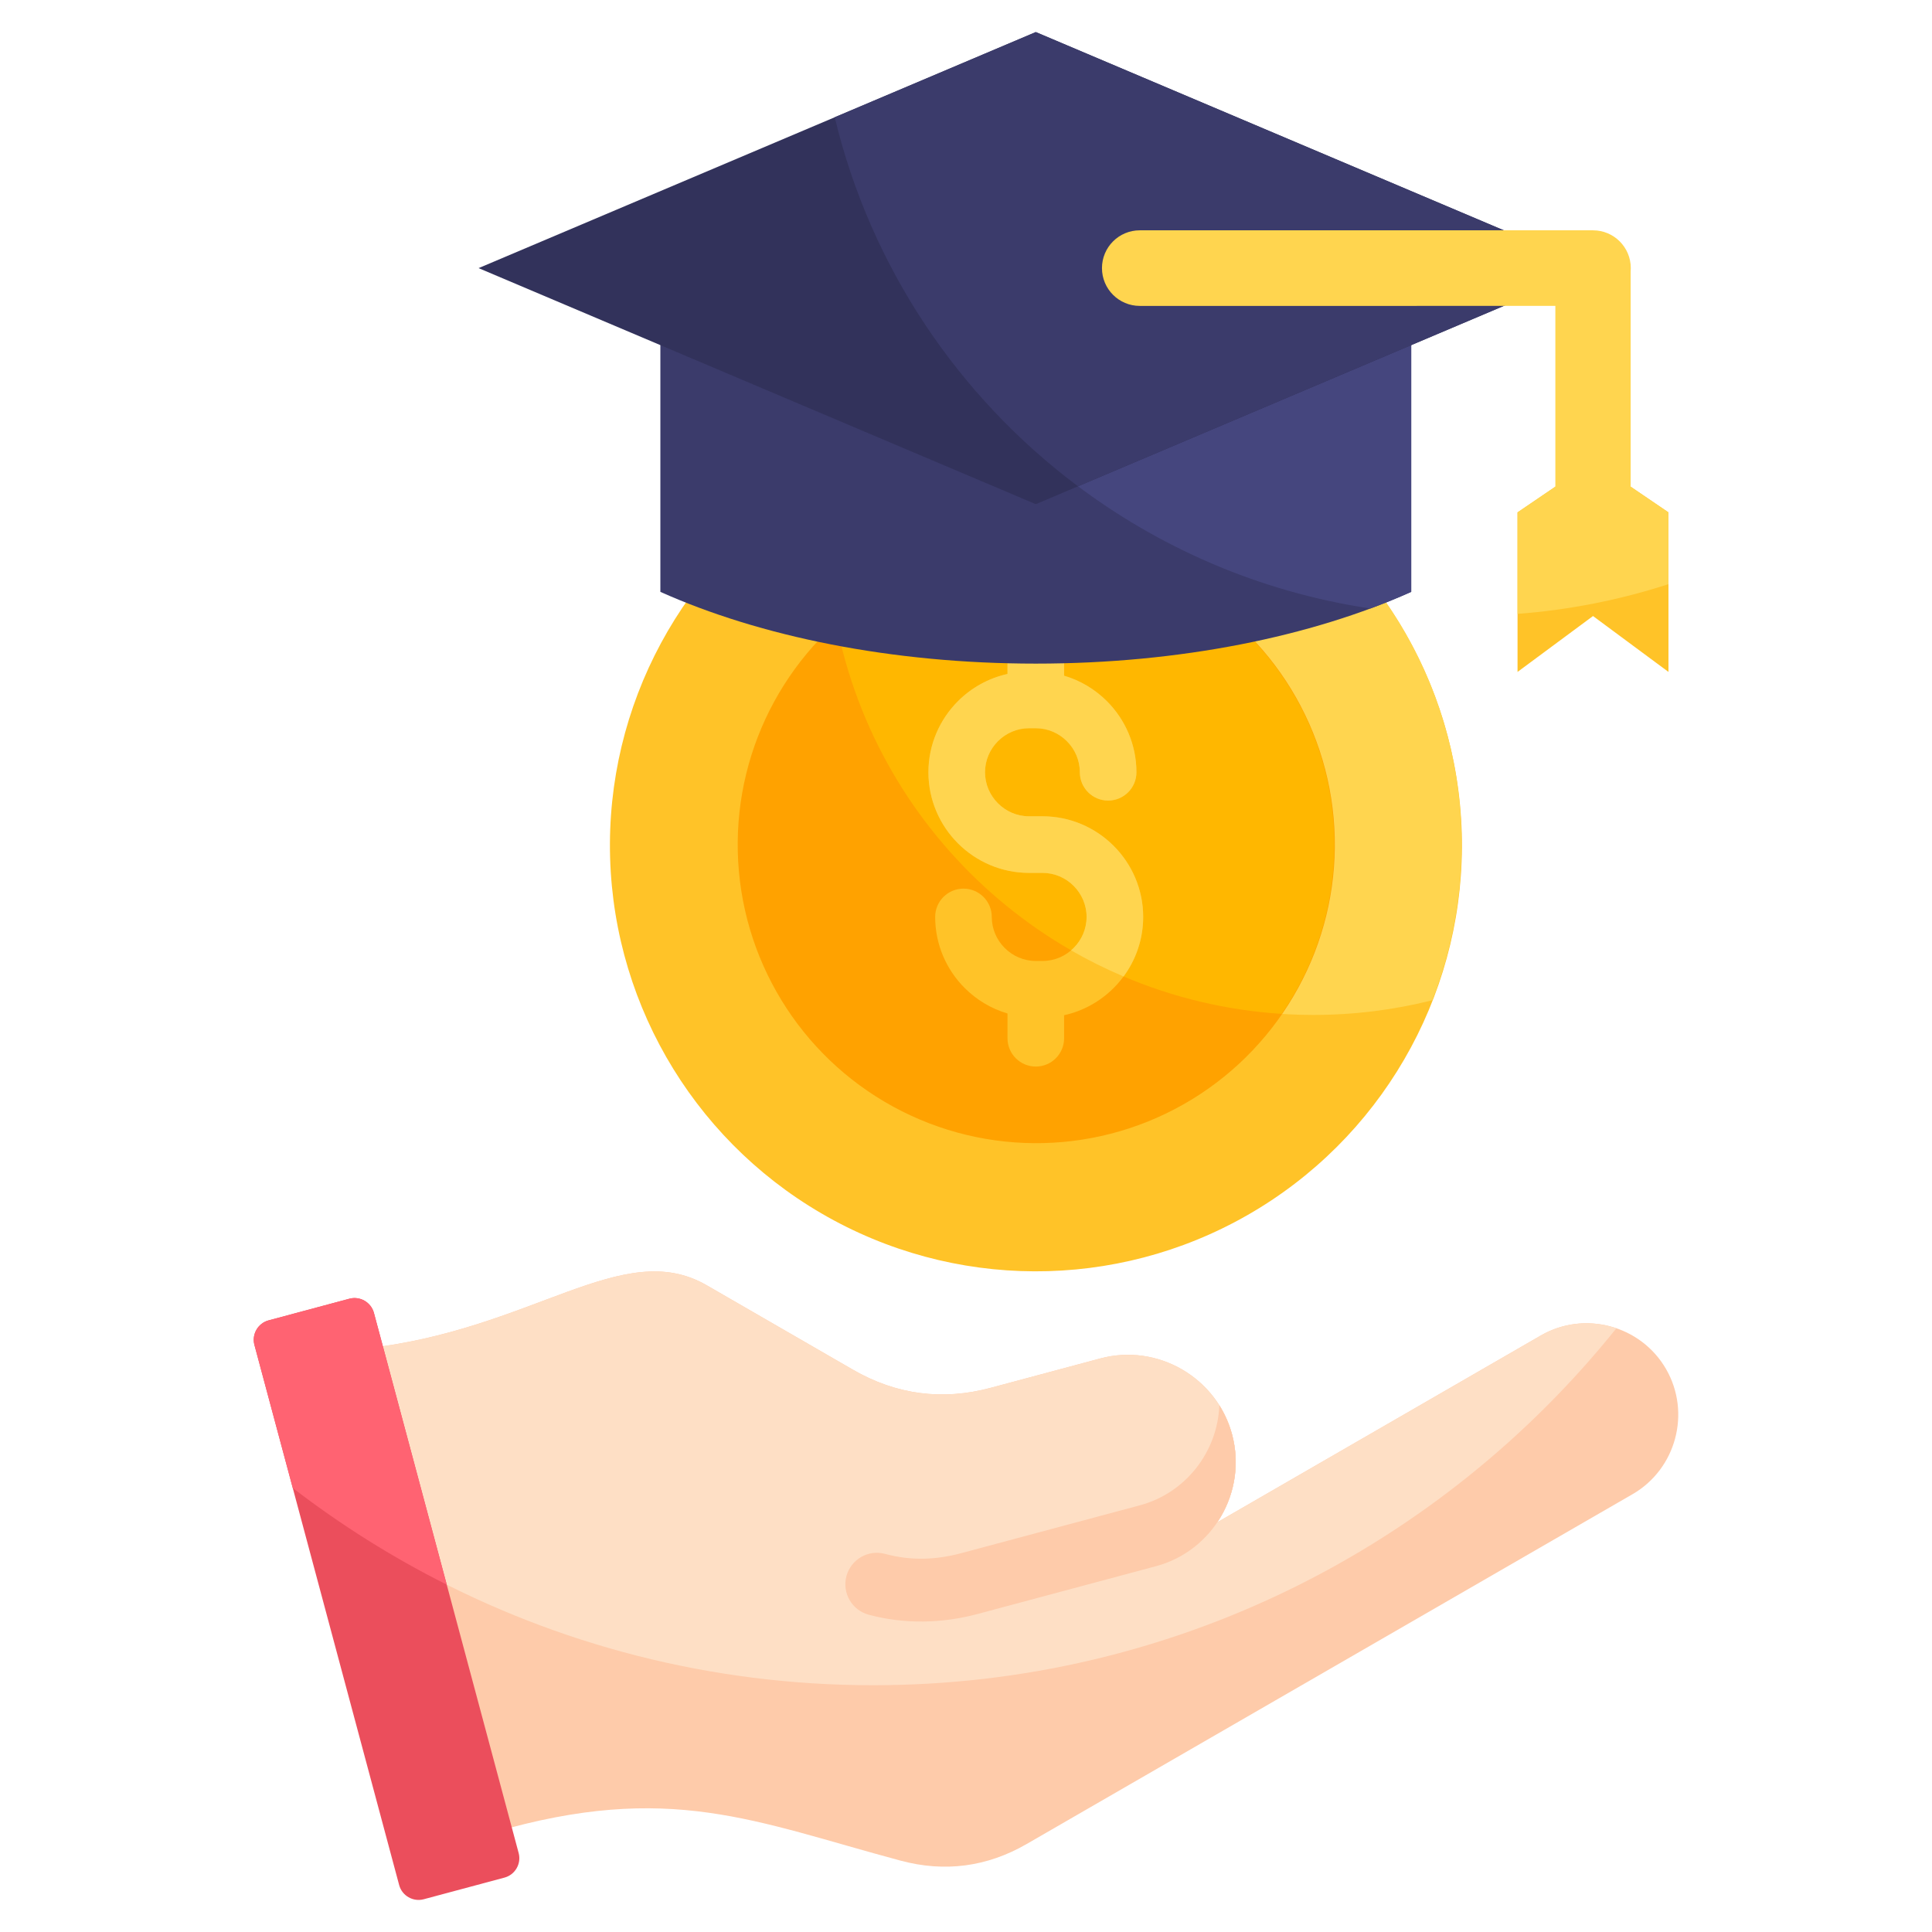 <svg id="Layer_1" enable-background="new 0 0 512 512" viewBox="0 0 512 512" xmlns="http://www.w3.org/2000/svg"><g clip-rule="evenodd" fill-rule="evenodd"><g><path d="m96.322 357.414 34.356 128.218c46.661-13.596 69.265-2.919 107.988 7.458 11.701 3.136 22.899 1.661 33.392-4.396l160.574-92.711c11.566-6.675 15.566-21.607 8.888-33.178-6.677-11.568-21.609-15.572-33.18-8.891l-85.74 49.504c4.437-6.608 6.121-15.022 3.912-23.267-4.052-15.119-19.782-24.202-34.902-20.151l-29.101 7.798c-12.775 3.423-24.987 1.815-36.44-4.797l-38.794-22.398c-22.353-12.903-46.254 12.094-90.953 16.811z" fill="#fecbaa"/><path d="m259.089 427.72c-9.431 2.526-19.418 2.745-28.87.195-4.452-1.189-7.097-5.764-5.908-10.217 1.189-4.452 5.764-7.097 10.217-5.909 6.853 1.849 13.423 1.634 20.253-.195 15.754-4.221 31.507-8.442 47.26-12.663 12.338-3.306 20.643-14.349 21.098-26.516 1.471 2.341 2.622 4.934 3.373 7.735 4.057 15.14-5.011 30.846-20.152 34.903-15.757 4.223-31.515 8.444-47.271 12.667z" fill="#fecbaa"/><path d="m96.322 357.414 15.898 59.333c35.493 19.043 76.062 29.855 119.161 29.855 79.68 0 150.723-36.931 196.984-94.597-6.421-2.198-13.721-1.731-20.026 1.909l-85.74 49.504c4.437-6.608 6.121-15.022 3.912-23.267-4.051-15.118-19.782-24.202-34.902-20.151l-29.101 7.798c-12.775 3.423-24.987 1.815-36.44-4.797l-38.794-22.398c-22.352-12.905-46.253 12.092-90.953 16.81z" fill="#fedfc5"/><path d="m259.089 427.72c-9.432 2.526-19.418 2.745-28.87.195-4.452-1.189-7.097-5.764-5.908-10.217 1.19-4.453 5.764-7.097 10.217-5.908 6.852 1.848 13.423 1.634 20.253-.195 15.754-4.221 31.507-8.442 47.26-12.663 12.338-3.306 20.643-14.349 21.098-26.516 1.471 2.341 2.622 4.933 3.373 7.736 4.057 15.14-5.013 30.845-20.152 34.902-15.758 4.222-31.515 8.445-47.271 12.666z" fill="#fecbaa"/><path d="m99.096 347.937 38.354 143.138c.757 2.825-.935 5.754-3.758 6.511l-21.401 5.734c-2.824.757-5.754-.935-6.51-3.759l-38.355-143.139c-.757-2.824.936-5.754 3.759-6.511l21.401-5.734c2.824-.757 5.754.935 6.511 3.759v.001z" fill="#eb4e5c"/><path d="m99.096 347.937 19.294 72.007c-14.45-7.246-28.105-15.839-40.807-25.614l-10.157-37.907c-.757-2.824.936-5.754 3.759-6.511l21.401-5.734c2.823-.758 5.754.935 6.51 3.759z" fill="#ff6372"/></g><g><ellipse cx="274.497" cy="223.826" fill="#ffc328" rx="112.847" ry="112.846" transform="matrix(1 -.029 .029 1 -6.456 8.159)"/><path d="m274.497 110.98c62.323 0 112.847 50.523 112.847 112.846 0 14.56-2.759 28.475-7.78 41.254-10.085 2.535-20.64 3.888-31.512 3.888-71.163 0-128.852-57.689-128.852-128.853 0-5.134.31-10.195.893-15.172 16.135-8.895 34.677-13.963 54.404-13.963z" fill="#ffd54f"/><ellipse cx="274.497" cy="223.826" fill="#ffa200" rx="79.099" ry="79.098" transform="matrix(1 -.024 .024 1 -5.247 6.593)"/><path d="m274.497 144.728c43.685 0 79.099 35.413 79.099 79.098 0 16.66-5.155 32.113-13.95 44.862-58.862-3.792-106.957-47.102-118.034-103.676 14.012-12.608 32.551-20.284 52.885-20.284z" fill="#ffb700"/><path d="m301.167 204.657c0 4.142-3.358 7.5-7.5 7.5s-7.5-3.358-7.5-7.5c0-3.201-1.315-6.117-3.434-8.235-2.118-2.118-5.034-3.434-8.236-3.434h-1.787c-3.202 0-6.117 1.315-8.236 3.433-2.118 2.118-3.433 5.034-3.433 8.236s1.315 6.118 3.434 8.236c2.118 2.118 5.034 3.434 8.235 3.434h3.574c7.342 0 14.011 2.999 18.842 7.828 4.83 4.83 7.829 11.499 7.829 18.841s-2.999 14.011-7.829 18.841c-3.54 3.541-8.07 6.097-13.128 7.21v6.104c0 4.142-3.358 7.5-7.5 7.5s-7.5-3.358-7.5-7.5v-6.563c-4.338-1.278-8.223-3.632-11.341-6.75-4.83-4.83-7.828-11.499-7.828-18.841 0-4.142 3.358-7.5 7.5-7.5s7.5 3.358 7.5 7.5c0 3.202 1.315 6.118 3.434 8.236 2.118 2.118 5.034 3.434 8.236 3.434h1.787c3.201 0 6.117-1.315 8.236-3.434 2.119-2.118 3.434-5.035 3.434-8.236s-1.315-6.117-3.434-8.235-5.035-3.434-8.236-3.434h-3.574c-7.342 0-14.011-2.999-18.841-7.828-4.83-4.831-7.828-11.5-7.828-18.842s2.998-14.011 7.828-18.841c3.541-3.54 8.07-6.097 13.128-7.209v-6.104c0-4.142 3.358-7.5 7.5-7.5s7.5 3.358 7.5 7.5v6.564c4.338 1.278 8.223 3.632 11.341 6.75 4.828 4.827 7.827 11.497 7.827 18.839z" fill="#ffc328"/><path d="m301.167 204.657c0 4.142-3.358 7.5-7.5 7.5s-7.5-3.358-7.5-7.5c0-3.201-1.315-6.117-3.434-8.235-2.118-2.118-5.034-3.434-8.236-3.434h-1.787c-3.202 0-6.117 1.315-8.236 3.433-2.118 2.118-3.433 5.034-3.433 8.236s1.315 6.118 3.434 8.236c2.118 2.118 5.034 3.434 8.235 3.434h3.574c7.342 0 14.011 2.999 18.842 7.828 4.83 4.83 7.829 11.499 7.829 18.841 0 5.897-1.935 11.359-5.199 15.784-4.792-2.034-9.436-4.348-13.91-6.925.233-.199.458-.407.675-.624 2.119-2.118 3.434-5.035 3.434-8.236s-1.315-6.117-3.434-8.235-5.035-3.434-8.236-3.434h-3.574c-7.342 0-14.011-2.999-18.841-7.828-4.83-4.831-7.828-11.5-7.828-18.842s2.998-14.011 7.828-18.841c3.541-3.54 8.07-6.097 13.128-7.209v-6.104c0-4.142 3.358-7.5 7.5-7.5s7.5 3.358 7.5 7.5v6.564c4.338 1.278 8.223 3.632 11.341 6.75 4.829 4.829 7.828 11.499 7.828 18.841z" fill="#ffd54f"/></g><g><path d="m373.988 61.4c-132.655-.001-198.983-.001-198.983-.001v95.452c26.399 11.822 61.263 19.014 99.492 19.014 38.228 0 73.092-7.192 99.491-19.014z" fill="#3b3b6b"/><path d="m373.988 61.4h-142.424c23.626 52.498 72.746 91.041 131.59 99.865 3.749-1.387 7.365-2.86 10.833-4.413v-95.452z" fill="#45467e"/><path d="m274.497 8.499 147.666 62.555-147.666 62.555-147.666-62.555z" fill="#32325b"/><path d="m274.497 8.499 147.665 62.555-136.482 57.817c-31.691-23.721-54.94-58.091-64.468-97.799z" fill="#3b3b6b"/><path d="m422.163 122.188 19.998 13.599v42.279l-19.998-14.811-19.999 14.811v-42.279z" fill="#ffc328"/><g fill="#ffd54f"><path d="m422.162 122.188 19.999 13.599v19.022c-12.748 4.13-26.143 6.824-39.997 7.877v-26.899z"/><path d="m302.048 81.067c-5.53 0-10.014-4.484-10.014-10.015s4.484-10.015 10.014-10.015h120.114c5.531 0 10.015 4.484 10.015 10.015 0 .298-.014.593-.039.885l-.002 63.601c0 5.509-4.466 9.975-9.975 9.975s-9.975-4.466-9.975-9.975l.001-54.471z"/></g></g></g></svg>